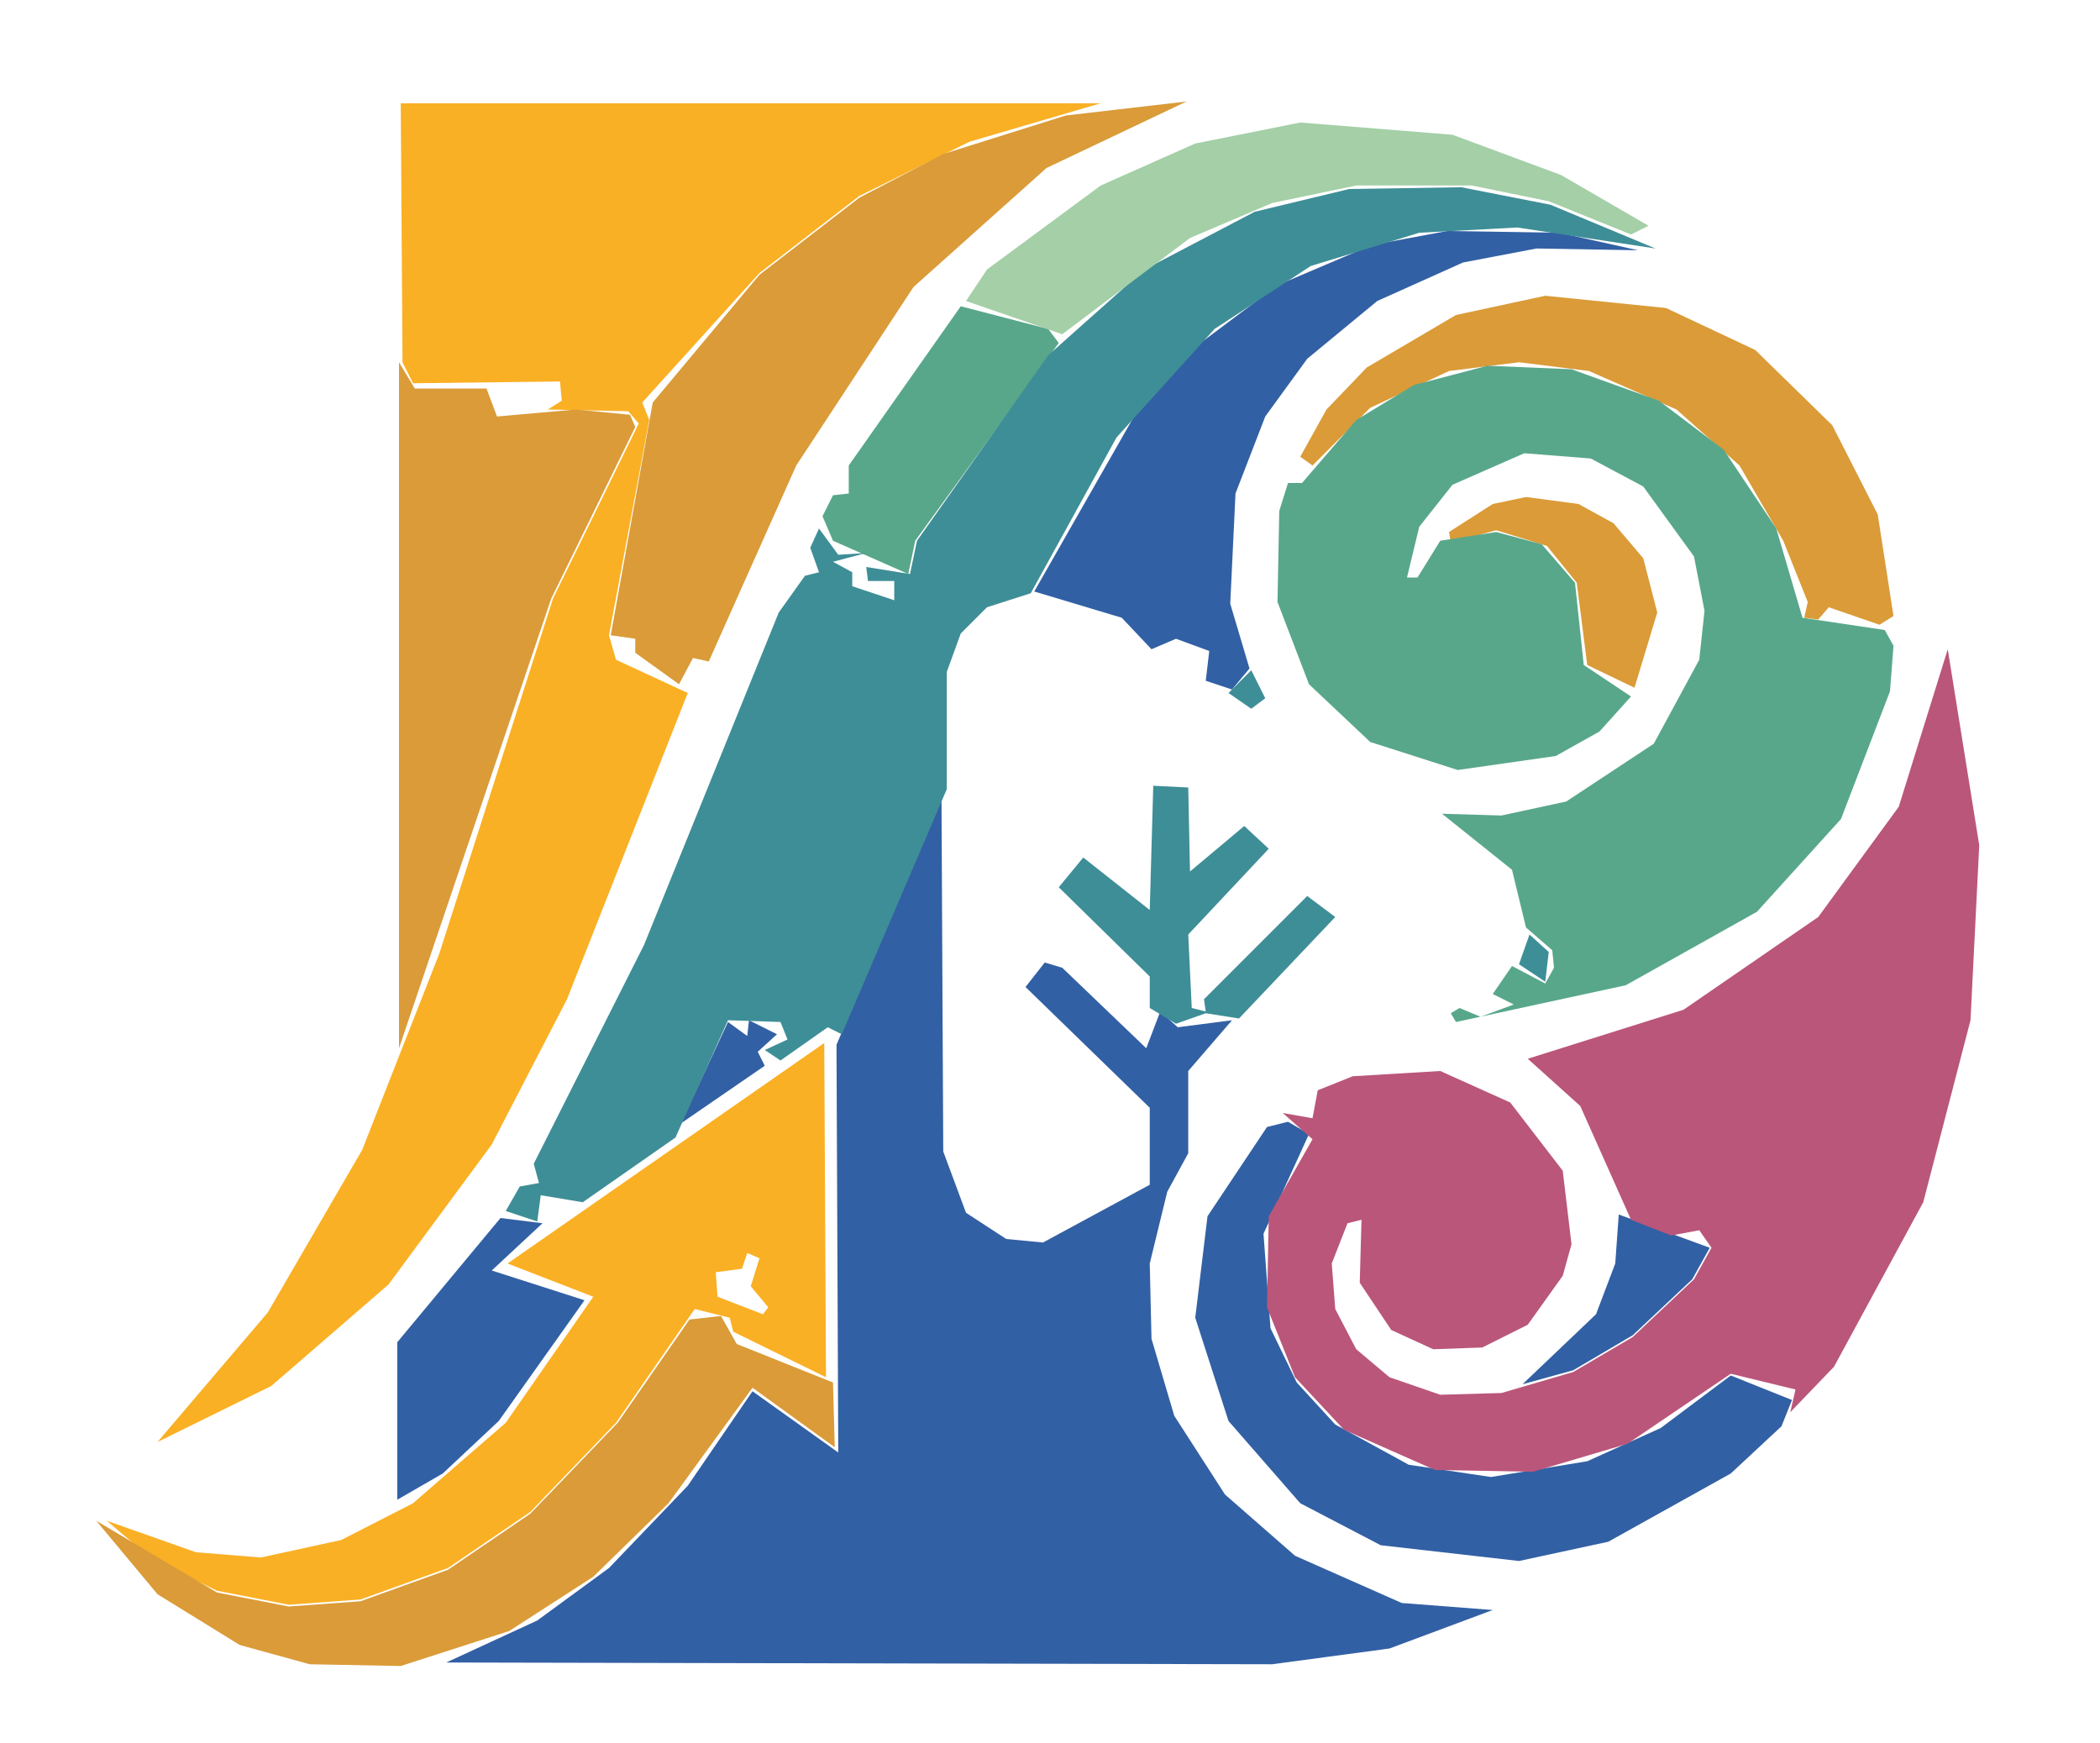 <svg xmlns="http://www.w3.org/2000/svg" viewBox="0 0 1200 996" width="1200" height="996">
<path fill="#3260a4" fill-rule="evenodd" d="M310 699L286 696L227 767L227 857L253 842L285 812L334 743L281 726ZM977 713L925 694L923 722L912 751L870 791L899 783L933 763L967 731ZM690 695L683 753L702 812L743 859L789 883L868 892L919 881L989 842L1018 815L1024 800L989 786L949 816L907 835L852 844L805 837L763 814L741 790L726 759L722 705L748 648L736 641L724 644ZM444 591L428 583L427 592L416 584L389 642L437 609L433 601ZM853 920L801 916L740 889L700 854L671 809L658 765L657 722L667 681L679 659L679 612L704 583L673 587L663 578L655 599L607 553L597 550L586 564L657 633L657 677L596 710L575 708L552 693L539 658L538 456L478 597L479 830L430 795L393 849L348 896L307 926L255 950L727 951L794 942ZM936 143L891 133L827 132L784 140L730 163L686 196L648 238L591 338L641 353L658 371L672 365L691 372L689 389L704 394L714 382L703 345L706 282L723 238L747 205L787 172L836 150L878 142Z"/>
<path fill="#fab024" fill-rule="evenodd" d="M471 596L290 722L339 741L289 813L236 859L195 880L149 890L112 887L61 869L87 891L124 909L165 917L206 914L256 896L303 864L352 813L397 748L417 753L419 761L472 787ZM427 716L434 719L429 735L439 747L436 751L410 741L409 727L424 725ZM629 59L229 59L230 207L236 219L320 218L321 229L313 234L359 235L365 242L316 342L251 545L207 657L153 750L90 824L155 792L222 734L281 654L324 571L393 396L352 377L348 363L371 240L367 230L434 156L491 112L554 81Z"/>
<path fill="#da9b38" fill-rule="evenodd" d="M476 790L421 768L412 752L394 754L353 813L303 865L256 897L206 915L165 918L124 910L55 869L90 911L137 940L177 951L229 952L291 932L339 901L382 859L430 793L477 827ZM828 304L829 310L855 303L884 312L901 333L907 380L934 393L947 350L939 319L922 299L902 288L872 284L853 288ZM228 207L228 599L315 342L363 244L360 237L329 234L284 238L278 222L237 222ZM743 261L750 266L783 233L828 212L868 207L908 212L958 234L994 266L1019 309L1033 344L1031 353L1039 354L1045 347L1074 357L1082 352L1073 294L1047 243L1003 200L952 176L883 169L832 180L781 210L758 234ZM678 58L609 66L539 88L491 113L434 157L373 230L349 363L363 365L363 373L388 391L396 376L405 378L455 266L522 164L598 96Z"/>
<path fill="#ba567a" fill-rule="evenodd" d="M1113 371L1085 461L1039 524L962 577L873 605L903 632L932 697L955 706L971 703L978 713L968 731L933 764L899 784L858 796L823 797L794 787L775 771L763 748L761 722L770 699L778 697L777 733L795 760L819 771L847 770L873 757L893 729L898 711L893 669L863 630L823 612L773 615L753 623L750 639L733 636L750 651L725 695L724 747L740 787L768 817L820 840L876 841L930 825L989 785L1026 794L1023 807L1048 781L1099 687L1126 583L1131 483Z"/>
<path fill="#58a78b" fill-rule="evenodd" d="M898 211L850 209L808 220L775 240L744 276L736 276L731 292L730 344L748 391L783 424L833 440L889 432L914 418L932 398L905 380L900 333L881 311L855 304L823 309L810 330L804 330L811 301L830 277L871 259L909 262L939 278L968 318L974 349L971 377L945 425L895 458L858 466L824 465L864 497L872 530L887 543L888 553L883 562L864 552L853 568L865 574L846 581L834 576L829 579L832 584L929 563L1004 521L1052 468L1080 395L1082 369L1077 360L1030 353L1015 302L985 257L948 229ZM599 188L549 175L485 266L485 282L476 283L470 295L476 309L519 328L523 309L605 196Z"/>
<path fill="#3e8e97" fill-rule="evenodd" d="M874 534L868 551L883 561L885 544ZM659 449L657 520L619 490L605 507L657 558L657 576L672 585L689 579L708 582L763 524L747 512L688 571L689 578L681 576L679 534L725 485L711 472L680 498L679 450ZM715 383L702 396L715 405L723 399ZM946 142L886 117L835 107L771 108L717 121L654 154L599 203L524 309L520 328L495 324L496 332L511 332L511 343L487 335L487 327L476 321L495 316L479 317L468 302L463 313L468 327L460 329L445 350L368 540L305 665L308 676L297 678L289 692L307 698L309 683L333 687L386 650L416 583L446 584L450 594L437 600L446 606L473 587L481 591L541 451L541 384L549 362L564 347L589 339L638 250L694 188L749 152L811 133L867 130Z"/>
<path fill="#a4cfa7" fill-rule="evenodd" d="M942 129L892 100L830 77L743 70L683 82L629 106L564 154L552 172L607 191L680 136L727 116L775 106L841 106L885 115L932 134Z"/>
</svg>